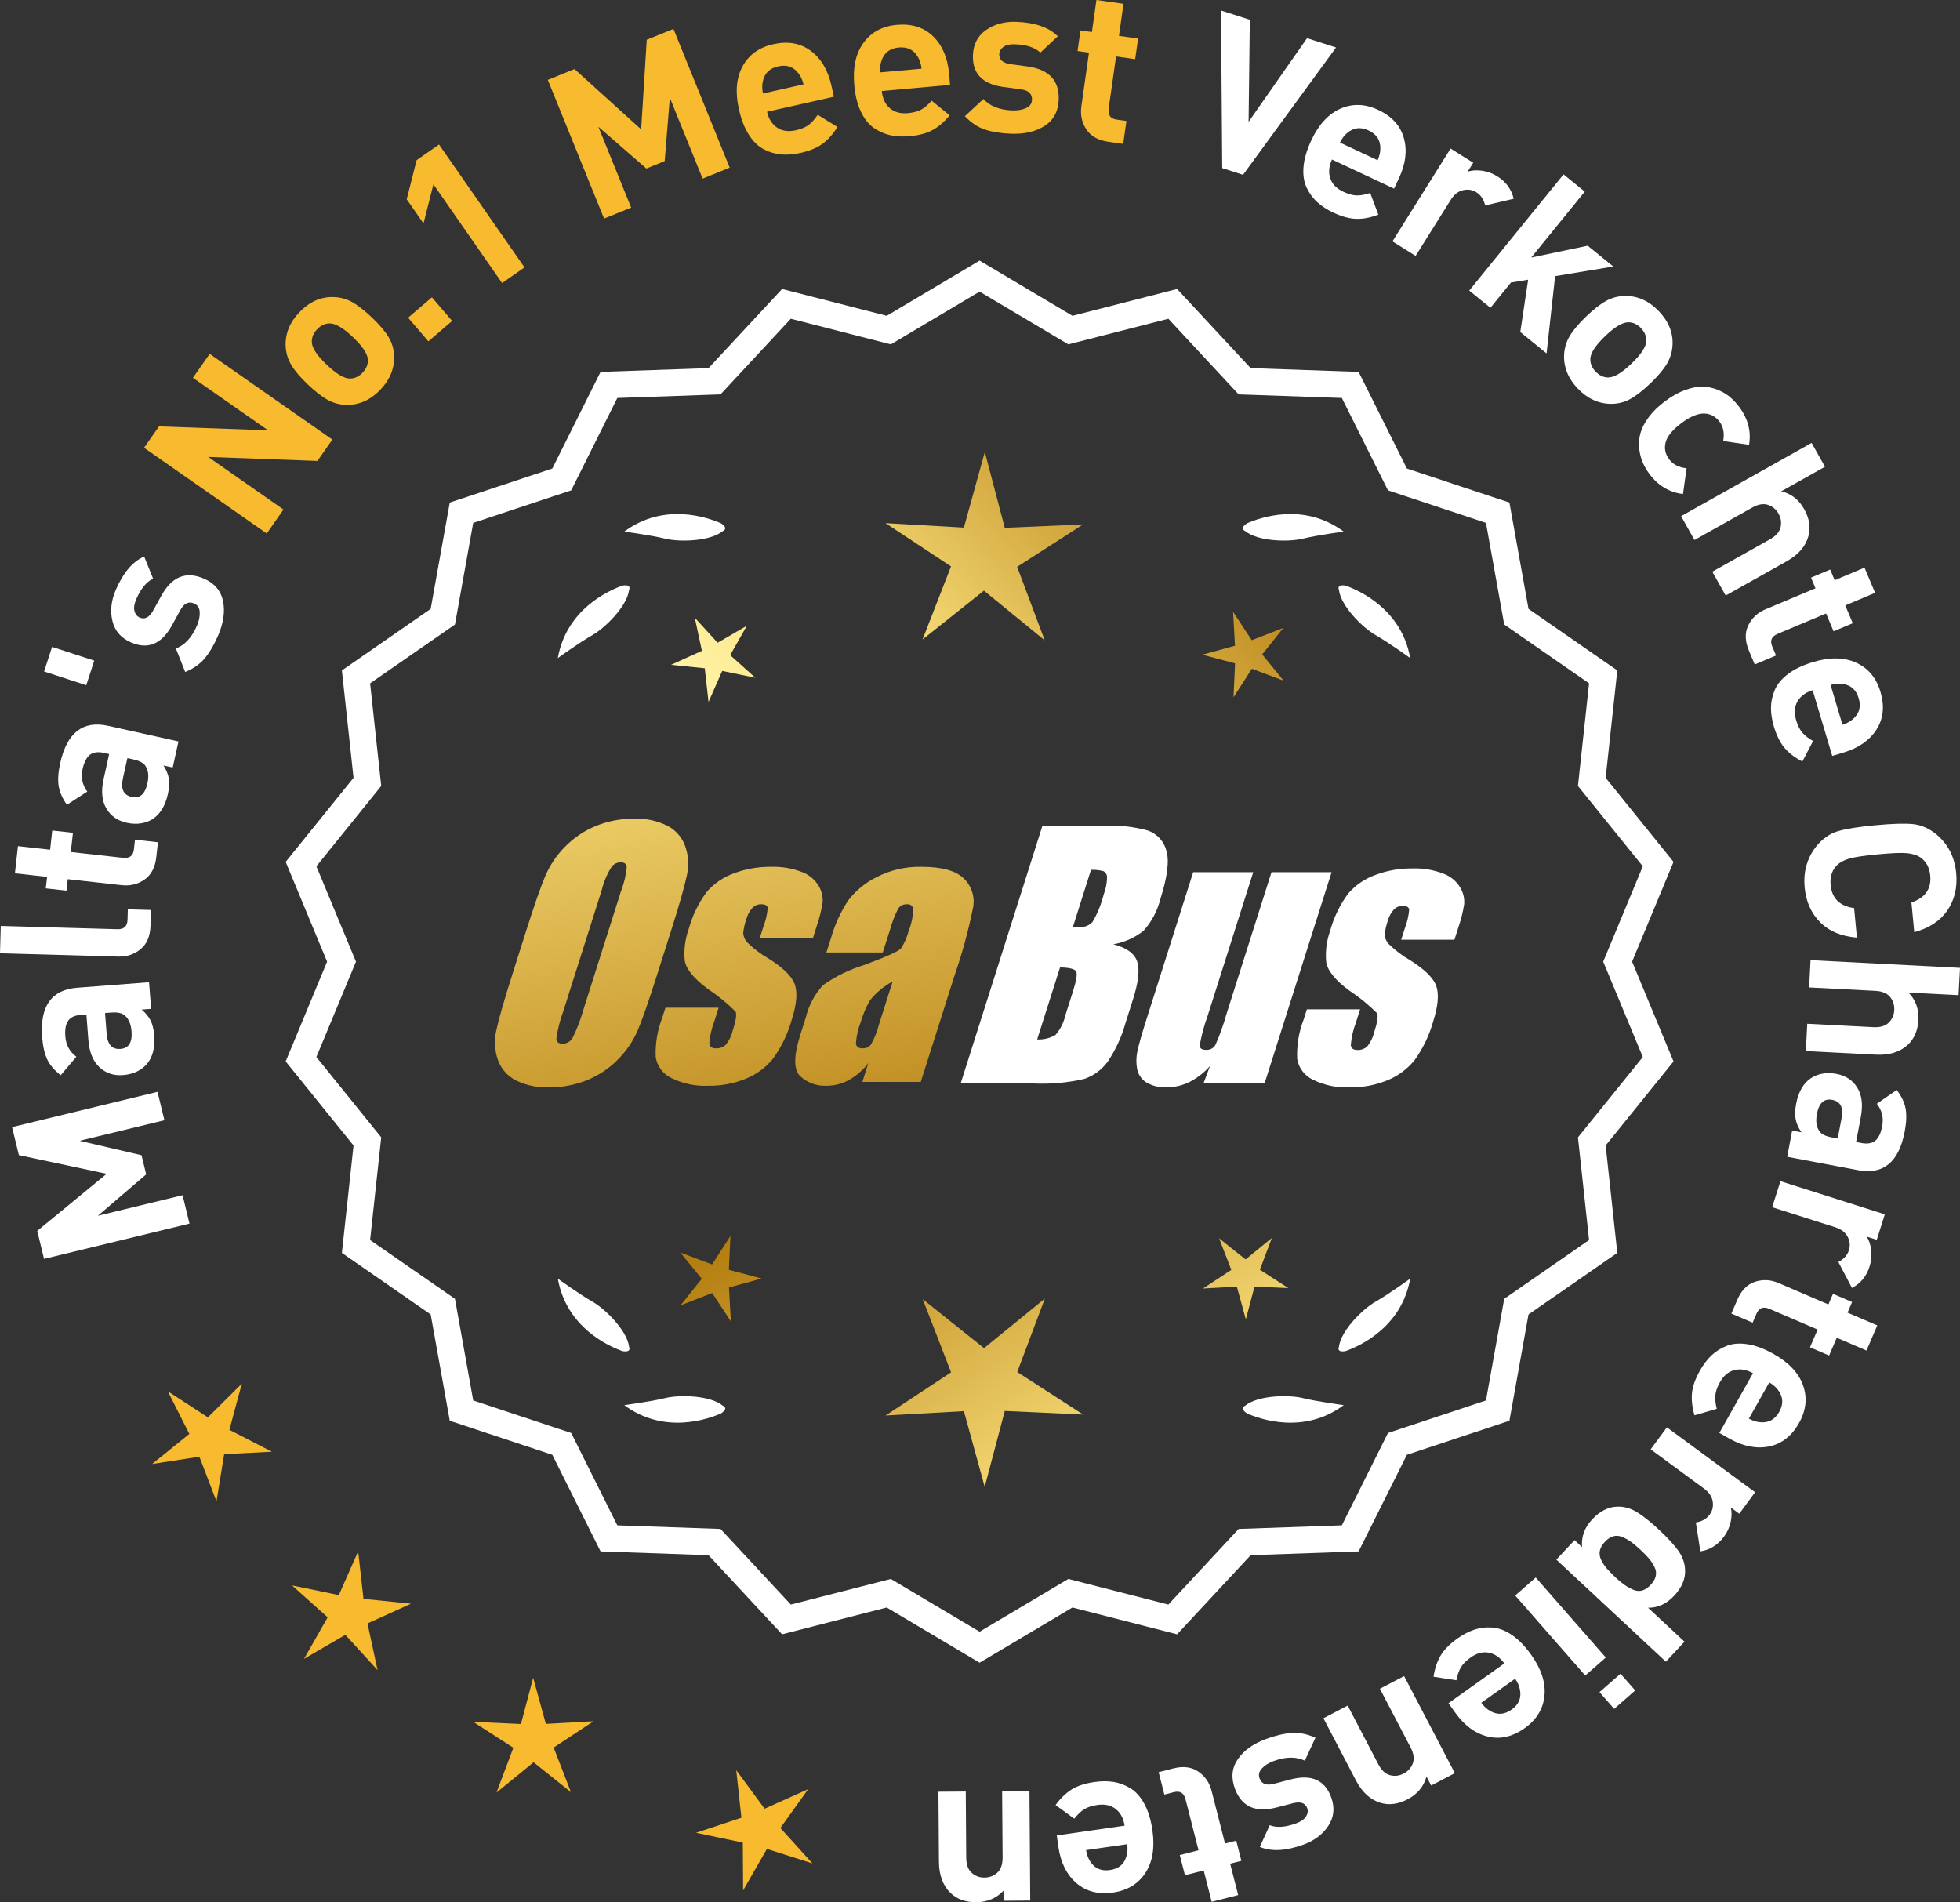 <?xml version="1.0" encoding="UTF-8"?>
<svg id="Layer_2" data-name="Layer 2" xmlns="http://www.w3.org/2000/svg" xmlns:xlink="http://www.w3.org/1999/xlink" viewBox="0 0 177.16 171.936">
  <rect x="0" y="0" width="177.16" height="171.936" fill="#333333" stroke="none"/>
  <defs>
    <style>
      .cls-1 {
        fill: url(#linear-gradient-8);
      }

      .cls-2 {
        fill: url(#linear-gradient-7);
      }

      .cls-3 {
        fill: url(#linear-gradient-5);
      }

      .cls-4 {
        fill: url(#linear-gradient-6);
      }

      .cls-5 {
        fill: url(#linear-gradient-9);
      }

      .cls-6 {
        fill: url(#linear-gradient-4);
      }

      .cls-7 {
        fill: url(#linear-gradient-3);
      }

      .cls-8 {
        fill: url(#linear-gradient-2);
      }

      .cls-9 {
        fill: url(#linear-gradient);
      }

      .cls-10 {
        fill: #f8ba2f;
      }

      .cls-11 {
        fill: #fff;
      }
    </style>
    <linearGradient id="linear-gradient" x1="114.896" y1="196.547" x2="63.471" y2="114.028" gradientUnits="userSpaceOnUse">
      <stop offset="0" stop-color="#f9df7b"/>
      <stop offset=".279" stop-color="#b57e10"/>
      <stop offset=".323" stop-color="#c89d38"/>
      <stop offset=".417" stop-color="#efda86"/>
      <stop offset=".46" stop-color="#fff3a6"/>
      <stop offset=".642" stop-color="#f9df7b"/>
      <stop offset="1" stop-color="#b57e10"/>
    </linearGradient>
    <linearGradient id="linear-gradient-2" x1="128.144" y1="188.292" x2="76.719" y2="105.772" xlink:href="#linear-gradient"/>
    <linearGradient id="linear-gradient-3" x1="149.671" y1="174.876" x2="98.246" y2="92.357" xlink:href="#linear-gradient"/>
    <linearGradient id="linear-gradient-4" x1="49.459" y1="64.497" x2="81.151" y2="235.516" gradientUnits="userSpaceOnUse">
      <stop offset="0" stop-color="#f9df7b"/>
      <stop offset=".279" stop-color="#b57e10"/>
      <stop offset=".284" stop-color="#e5c25b"/>
      <stop offset=".286" stop-color="#f9df7b"/>
      <stop offset=".46" stop-color="#fff3a6"/>
      <stop offset=".642" stop-color="#f9df7b"/>
      <stop offset="1" stop-color="#b57e10"/>
    </linearGradient>
    <linearGradient id="linear-gradient-5" x1="61.967" y1="62.179" x2="93.659" y2="233.198" xlink:href="#linear-gradient-4"/>
    <linearGradient id="linear-gradient-6" x1="74.592" y1="59.84" x2="106.284" y2="230.858" xlink:href="#linear-gradient-4"/>
    <linearGradient id="linear-gradient-7" x1="53.906" y1="113.898" x2="119.682" y2="52.906" xlink:href="#linear-gradient"/>
    <linearGradient id="linear-gradient-8" x1="31.687" y1="89.937" x2="97.463" y2="28.944" xlink:href="#linear-gradient"/>
    <linearGradient id="linear-gradient-9" x1="38.742" y1="97.546" x2="104.519" y2="36.553" xlink:href="#linear-gradient"/>
  </defs>
  <g id="Layer_1-2" data-name="Layer 1">
    <g>
      <g>
        <polygon class="cls-10" points="21.858 125.065 18.789 128.108 15.167 125.751 17.112 129.609 13.751 132.326 18.022 131.669 19.567 135.704 20.262 131.439 24.577 131.217 20.735 129.238 21.858 125.065"/>
        <polygon class="cls-10" points="32.854 144.515 32.374 140.22 30.628 144.174 26.396 143.303 29.616 146.184 27.48 149.941 31.216 147.768 34.128 150.961 33.216 146.737 37.152 144.953 32.854 144.515"/>
        <polygon class="cls-10" points="49.338 155.818 48.192 151.651 47.087 155.829 42.77 155.631 46.401 157.973 44.88 162.018 48.229 159.287 51.605 161.985 50.044 157.955 53.653 155.578 49.338 155.818"/>
        <polygon class="cls-10" points="70.535 165.225 73.053 161.712 69.111 163.482 66.548 160.002 67.013 164.298 62.911 165.66 67.141 166.546 67.169 170.867 69.318 167.118 73.436 168.428 70.535 165.225"/>
      </g>
      <g>
        <path class="cls-11" d="M88.544,149.926l-8.345-4.961-9.405,2.409-6.61-7.111-9.703-.338-4.338-8.685-9.214-3.058-1.716-9.556-7.98-5.53,1.046-9.652-6.098-7.554,3.723-8.967-3.723-8.967,6.098-7.554-1.046-9.652,7.98-5.53,1.716-9.556,9.214-3.058,4.338-8.685,9.703-.338,6.61-7.111,9.405,2.409,8.345-4.961,8.345,4.961,9.405-2.409,6.61,7.111,9.703.338,4.338,8.685,9.214,3.058,1.716,9.556,7.98,5.53-1.046,9.652,6.098,7.554-3.723,8.967,3.723,8.967-6.098,7.554,1.046,9.652-7.98,5.53-1.716,9.556-9.214,3.058-4.338,8.685-9.703.338-6.61,7.111-9.405-2.409-8.345,4.961ZM80.474,143.05l8.07,4.797,8.07-4.797,9.095,2.329,6.392-6.877,9.383-.327,4.195-8.399,8.91-2.957,1.659-9.241,7.716-5.348-1.011-9.334,5.897-7.305-3.6-8.671,3.6-8.671-5.897-7.305,1.011-9.334-7.716-5.348-1.659-9.241-8.91-2.957-4.195-8.399-9.383-.327-6.392-6.877-9.095,2.329-8.07-4.797-8.07,4.797-9.095-2.329-6.392,6.877-9.383.327-4.195,8.399-8.91,2.957-1.659,9.241-7.716,5.348,1.011,9.334-5.897,7.305,3.6,8.671-3.6,8.671,5.897,7.305-1.011,9.334,7.716,5.348,1.659,9.241,8.91,2.957,4.195,8.399,9.383.327,6.392,6.877,9.095-2.329Z"/>
        <path class="cls-11" d="M88.544,150.288l-8.394-4.99-9.459,2.423-6.647-7.152-9.759-.34-4.363-8.735-9.268-3.076-1.726-9.61-8.025-5.562,1.052-9.708-6.133-7.598,3.744-9.018-3.744-9.018,6.133-7.598-1.052-9.708,8.025-5.562,1.726-9.611,9.268-3.076,4.363-8.735,9.759-.34,6.647-7.152,9.459,2.423,8.394-4.99,8.393,4.99,9.459-2.423,6.648,7.152,9.758.34,4.364,8.735,9.267,3.076,1.726,9.611,8.025,5.562-1.052,9.708,6.134,7.598-3.744,9.018,3.744,9.018-6.134,7.598,1.052,9.708-8.025,5.562-1.726,9.61-9.267,3.076-4.364,8.735-9.758.34-6.648,7.152-9.459-2.423-8.393,4.99ZM80.246,144.632l8.298,4.933,8.297-4.933,9.352,2.395,6.572-7.07,9.646-.336,4.313-8.636,9.161-3.041,1.706-9.501,7.934-5.499-1.04-9.597,6.063-7.511-3.701-8.915,3.701-8.915-6.063-7.511,1.04-9.597-7.934-5.498-1.706-9.501-9.161-3.041-4.313-8.636-9.646-.336-6.572-7.07-9.352,2.395-8.297-4.933-8.298,4.933-9.352-2.395-6.571,7.07-9.647.336-4.312,8.636-9.162,3.041-1.706,9.501-7.934,5.499,1.04,9.596-6.062,7.511,3.701,8.915-3.701,8.915,6.062,7.511-1.04,9.596,7.934,5.499,1.706,9.501,9.162,3.041,4.312,8.636,9.647.336,6.571,7.07,9.352-2.395ZM88.544,148.209l-8.118-4.826-9.148,2.343-6.43-6.917-9.438-.329-4.221-8.448-8.963-2.975-1.669-9.295-7.763-5.38,1.018-9.389-5.932-7.349,3.621-8.722-3.621-8.722,5.932-7.349-1.018-9.389,7.763-5.38,1.669-9.295,8.963-2.975,4.221-8.448,9.438-.329,6.43-6.918,9.148,2.343,8.118-4.826,8.118,4.826,9.148-2.343,6.43,6.918,9.438.329,4.221,8.448,8.964,2.975,1.669,9.295,7.762,5.38-1.018,9.389,5.933,7.348-3.621,8.722,3.621,8.722-5.933,7.348,1.018,9.389-7.762,5.38-1.669,9.295-8.964,2.975-4.221,8.448-9.438.329-6.43,6.917-9.148-2.343-8.118,4.826ZM80.521,142.717l8.022,4.769,8.022-4.769,9.041,2.315,6.354-6.835,9.326-.325,4.17-8.349,8.858-2.94,1.649-9.186,7.67-5.316-1.006-9.278,5.862-7.262-3.578-8.619,3.578-8.619-5.862-7.262,1.006-9.278-7.67-5.316-1.649-9.186-8.858-2.94-4.17-8.349-9.326-.325-6.354-6.836-9.041,2.315-8.022-4.769-8.022,4.769-9.041-2.315-6.354,6.836-9.327.325-4.17,8.349-8.857,2.94-1.649,9.186-7.671,5.316,1.006,9.278-5.861,7.262,3.578,8.619-3.578,8.619,5.861,7.262-1.006,9.278,7.671,5.316,1.649,9.186,8.857,2.94,4.17,8.349,9.327.325,6.354,6.835,9.041-2.315Z"/>
      </g>
      <g>
        <polygon class="cls-9" points="65.882 114.777 66.022 111.716 64.362 114.291 61.494 113.212 63.43 115.587 61.517 117.981 64.374 116.874 66.06 119.433 65.89 116.373 68.844 115.561 65.882 114.777"/>
        <polygon class="cls-8" points="94.443 117.373 88.944 121.855 83.402 117.427 85.965 124.041 80.041 127.944 87.124 127.55 89.005 134.391 90.82 127.532 97.906 127.857 91.945 124.012 94.443 117.373"/>
        <polygon class="cls-7" points="113.878 114.767 114.958 111.899 112.583 113.835 110.189 111.922 111.296 114.78 108.737 116.465 111.796 116.295 112.609 119.25 113.393 116.288 116.454 116.428 113.878 114.767"/>
      </g>
      <g>
        <path class="cls-11" d="M112.552,127.052c-.114.057-.184.124-.207.201-.001.001-.002.002-.003.003.001 0.0.001 0.0.002.001-.036.131.066.291.35.488,1.179.524,5.149,1.947,8.764-.74,0,0-2.348-.308-3.726-.643-1.249-.304-4.027-.256-5.179.691Z"/>
        <path class="cls-11" d="M121.012,122.013c0.0.001-0.0.003,0,.004.001-0.0.001-0.0.002-.001.063.12.248.166.589.115,1.217-.428,5.08-2.121,5.862-6.557,0,0-1.918,1.389-3.15,2.091-1.117.637-3.103,2.579-3.29,4.059-.043.12-.049.217-.013.288Z"/>
      </g>
      <g>
        <path class="cls-11" d="M65.333,127.052c.114.057.184.124.207.201.001.001.002.002.003.003-.001 0-.001 0-.002.001.036.131-.066.291-.35.488-1.179.524-5.149,1.947-8.764-.74,0,0,2.348-.308,3.726-.643,1.249-.304,4.027-.256,5.179.691Z"/>
        <path class="cls-11" d="M56.873,122.013c-0.0.001 0.0.003,0,.004-.001-0-.001-0-.002-.001-.063.12-.248.166-.589.115-1.217-.428-5.08-2.121-5.862-6.557,0,0,1.918,1.389,3.15,2.091,1.117.637,3.103,2.579,3.29,4.059.043.12.049.217.013.288Z"/>
      </g>
      <g>
        <path class="cls-11" d="M65.333,48.004c.114-.057.184-.124.207-.201.001-.001.002-.002.003-.003-.001-0-.001-0-.002-.001.036-.131-.066-.291-.35-.488-1.179-.524-5.149-1.947-8.764.74,0,0,2.348.308,3.726.643,1.249.304,4.027.256,5.179-.691Z"/>
        <path class="cls-11" d="M56.873,53.042c-0-.001 0-.003,0-.004-.001 0-.001 0-.002.001-.063-.12-.248-.166-.589-.115-1.217.428-5.08,2.121-5.862,6.557,0,0,1.918-1.389,3.15-2.091,1.117-.637,3.103-2.579,3.29-4.059.043-.12.049-.217.013-.288Z"/>
      </g>
      <g>
        <path class="cls-11" d="M112.552,48.004c-.114-.057-.184-.124-.207-.201-.001-.001-.002-.002-.003-.003.001-0.0.001-0.0.002-.001-.036-.131.066-.291.35-.488,1.179-.524,5.149-1.947,8.764.74,0,0-2.348.308-3.726.643-1.249.304-4.027.256-5.179-.691Z"/>
        <path class="cls-11" d="M121.012,53.042c0-.001-0-.003,0-.004.001 0.0.001 0.0.002.001.063-.12.248-.166.589-.115,1.217.428,5.08,2.121,5.862,6.557,0,0-1.918-1.389-3.15-2.091-1.117-.637-3.103-2.579-3.29-4.059-.043-.12-.049-.217-.013-.288Z"/>
      </g>
      <g id="Group_4" data-name="Group 4">
        <g id="Group_1" data-name="Group 1">
          <path id="Path_1" data-name="Path 1" class="cls-6" d="M59.385,88.135c-.743,2.341-1.321,3.999-1.734,4.975-.429.998-1.045,1.904-1.814,2.67-.793.803-1.741,1.435-2.787,1.858-1.09.438-2.256.658-3.431.648-1.017.039-2.027-.171-2.945-.611-.769-.376-1.363-1.035-1.657-1.839-.308-.854-.365-1.778-.165-2.663.198-.958.677-2.638,1.438-5.039l1.265-3.987c.743-2.341,1.321-3.999,1.734-4.975.429-.998,1.045-1.904,1.814-2.67.793-.803,1.741-1.435,2.787-1.858,1.091-.437,2.256-.656,3.431-.646,1.017-.039,2.027.171,2.945.611.768.377,1.362,1.036,1.657,1.84.308.854.365,1.778.165,2.663-.198.958-.677,2.637-1.438,5.037l-1.266,3.986ZM56.159,80.476c.255-.669.42-1.369.49-2.082-.014-.303-.197-.454-.548-.454-.305.003-.593.136-.794.366-.426.665-.737,1.397-.922,2.166l-3.456,10.883c-.3.811-.515,1.65-.64,2.506,0,.319.194.476.565.476.383-.001.734-.212.915-.548.408-.836.739-1.708.988-2.604l3.398-10.71.003.003Z"/>
          <path id="Path_2" data-name="Path 2" class="cls-3" d="M73.482,84.793h-4.81l.329-1.035c.208-.538.339-1.102.391-1.676-.018-.234-.216-.351-.592-.351-.295-.003-.578.115-.785.325-.254.277-.438.611-.538.973-.15.416-.25.849-.298,1.289.015.339.158.661.399.9.569.552,1.206,1.031,1.894,1.425,1.317.827,2.106,1.604,2.367,2.33.259.728.172,1.789-.271,3.182-.35,1.263-.919,2.454-1.683,3.518-.654.81-1.504,1.439-2.469,1.829-1.077.439-2.23.656-3.393.64-1.148.051-2.29-.186-3.322-.691-.755-.353-1.289-1.052-1.43-1.873-.055-1.217.143-2.433.582-3.57l.293-.922h4.808l-.384,1.21c-.246.642-.398,1.316-.454,2.001.022.307.216.461.574.461.33.02.655-.092.903-.311.308-.381.527-.826.64-1.302.289-.911.373-1.482.251-1.712-.764-.766-1.605-1.451-2.509-2.045-1.291-.958-1.987-1.829-2.088-2.612-.083-.943.039-1.893.359-2.784.329-1.218.883-2.363,1.634-3.376.659-.761,1.503-1.338,2.45-1.676,1.062-.401,2.19-.6,3.325-.589.978-.037,1.953.127,2.864.483.631.24,1.16.689,1.498,1.273.258.444.376.955.34,1.467-.114.719-.291,1.427-.53,2.114l-.348,1.111v-.008Z"/>
          <path id="Path_3" data-name="Path 3" class="cls-4" d="M79.793,86.092h-5.095l.406-1.28c.343-1.213.869-2.366,1.559-3.42.686-.899,1.573-1.626,2.59-2.122,1.245-.636,2.629-.953,4.027-.922,1.836,0,3.11.347,3.822,1.042.696.657,1.021,1.616.867,2.561-.422,2.122-.99,4.212-1.701,6.255l-3.043,9.588h-5.279l.542-1.701c-.481.626-1.083,1.149-1.771,1.536-.626.339-1.326.515-2.038.512-.862.033-1.703-.275-2.341-.856-.611-.57-.611-1.82,0-3.75l.498-1.571c.264-1.09.8-2.096,1.558-2.923,1.131-.798,2.383-1.411,3.707-1.814,2.019-.75,3.134-1.252,3.343-1.508.313-.488.546-1.023.691-1.584.247-.621.386-1.28.41-1.948-.017-.269-.248-.473-.517-.457-.011.001-.021.002-.032.003-.317-.024-.622.121-.805.381-.322.631-.577,1.295-.761,1.979l-.638,1.997ZM80.684,88.711c-.793.427-1.493,1.009-2.056,1.712-.356.627-.637,1.293-.838,1.986-.24.612-.383,1.257-.424,1.913.033.285.223.432.582.432.297.022.586-.104.772-.337.316-.559.557-1.156.717-1.778l1.247-3.928Z"/>
        </g>
        <g id="Group_3" data-name="Group 3">
          <path id="Path_7" data-name="Path 7" class="cls-11" d="M94.22,74.631h5.641c1.319-.059,2.639.092,3.91.446.817.29,1.437.967,1.654,1.807.278.907.098,2.367-.542,4.379-.264,1.057-.78,2.035-1.503,2.849-.794.644-1.742,1.07-2.751,1.236,1.207.319,1.928.841,2.162,1.576s.11,1.862-.373,3.376l-.684,2.162c-.345,1.246-.89,2.429-1.613,3.501-.526.72-1.258,1.262-2.1,1.554-1.523.352-3.088.492-4.649.417h-6.541l7.396-23.304h-.007ZM95.819,87.429l-2.073,6.522c.579.032,1.154-.108,1.654-.402.44-.507.747-1.115.893-1.771l.691-2.173c.318-.999.411-1.603.278-1.814-.132-.212-.611-.329-1.445-.359l.003-.004ZM98.613,78.62l-1.642,5.183c.245-.011.435-.014.57-.014.446.042.887-.119,1.2-.44.459-.785.804-1.631,1.024-2.513.188-.49.289-1.008.3-1.532.004-.229-.116-.442-.314-.556-.368-.102-.75-.144-1.131-.126l-.007-.002Z"/>
          <path id="Path_8" data-name="Path 8" class="cls-11" d="M120.36,78.834l-6.061,19.1h-5.523l.596-1.588c-.519.596-1.147,1.088-1.851,1.449-.638.318-1.342.484-2.056.483-.66.041-1.318-.12-1.885-.461-.422-.281-.712-.723-.801-1.222-.094-.527-.084-1.068.03-1.591.114-.552.428-1.65.951-3.288l4.09-12.884h5.428l-4.126,12.997c-.313.861-.551,1.747-.713,2.648,0,.278.183.417.56.417.344.031.676-.137.856-.432.396-.901.729-1.829.995-2.776l4.079-12.854h5.428l.003.003Z"/>
          <path id="Path_9" data-name="Path 9" class="cls-11" d="M131.461,84.939h-4.81l.329-1.035c.208-.538.339-1.102.391-1.676-.018-.234-.216-.351-.592-.351-.295-.003-.578.115-.784.325-.254.277-.438.611-.538.973-.15.416-.249.848-.297,1.287.015.339.158.661.399.9.569.553,1.205,1.032,1.893,1.426,1.317.827,2.106,1.604,2.367,2.33.259.728.172,1.789-.271,3.182-.35,1.263-.919,2.454-1.683,3.518-.654.809-1.504,1.439-2.469,1.829-1.077.439-2.23.656-3.393.64-1.148.051-2.29-.186-3.322-.691-.755-.353-1.289-1.052-1.43-1.873-.055-1.217.143-2.433.582-3.57l.293-.922h4.81l-.384,1.211c-.246.642-.398,1.316-.454,2.001.022.307.216.461.574.461.33.02.655-.092.903-.311.308-.381.527-.826.64-1.302.289-.911.373-1.482.251-1.712-.764-.766-1.605-1.451-2.509-2.045-1.291-.958-1.987-1.829-2.088-2.612-.083-.943.039-1.893.359-2.784.329-1.218.883-2.363,1.634-3.376.659-.761,1.503-1.338,2.45-1.676,1.062-.401,2.19-.6,3.325-.589.978-.037,1.953.127,2.864.483.632.239,1.163.689,1.503,1.273.258.444.376.955.34,1.467-.114.719-.291,1.427-.53,2.114l-.351,1.108-.004-.005Z"/>
        </g>
      </g>
      <g>
        <path class="cls-11" d="M14.237,98.689l.623,2.566-7.663,1.858,5.595,1.302.421,1.736-4.371,3.739,7.662-1.858.622,2.567-13.146,3.188-.614-2.53,6.276-5.158-7.937-1.692-.613-2.53,13.146-3.188Z"/>
        <path class="cls-11" d="M13.473,88.781l.185,2.406-.852.066c.367.315.638.646.81.995.173.349.28.801.324,1.357.084,1.099-.143,1.961-.679,2.586-.526.587-1.244.915-2.154.985-.834.064-1.54-.174-2.121-.714-.582-.54-.916-1.365-1-2.477l-.177-2.292-.493.038c-.542.042-.927.217-1.149.526-.224.31-.312.786-.262,1.43.059.771.392,1.38.997,1.829l-1.415,1.671c-.567-.439-.972-.913-1.214-1.422-.242-.508-.396-1.179-.46-2.013-.216-2.804.839-4.295,3.163-4.473l6.497-.499ZM10.024,91.523l-.529.041.144,1.875c.074.973.49,1.43,1.249,1.371.744-.057,1.079-.585,1.002-1.582-.05-.644-.244-1.118-.585-1.422-.235-.236-.66-.33-1.28-.283Z"/>
        <path class="cls-11" d="M13.645,82.25l-.04,1.406c-.027.95-.326,1.661-.896,2.132-.571.472-1.243.697-2.017.675l-10.692-.301.07-2.469,10.541.296c.595.017.9-.266.916-.848l.027-.95,2.09.059Z"/>
        <path class="cls-11" d="M14.276,76.129l-.148,1.341c-.104.932-.46,1.609-1.068,2.032-.607.423-1.296.592-2.063.506l-4.872-.542-.115,1.039-1.87-.208.117-1.039-2.909-.324.274-2.455,2.907.324.193-1.737,1.87.208-.193,1.737,4.72.526c.592.066.92-.185.982-.751l.1-.888,2.076.231Z"/>
        <path class="cls-11" d="M16.132,67.016l-.521,2.356-.835-.185c.26.408.421.804.485,1.188.063.384.035.848-.085,1.392-.238,1.076-.705,1.835-1.4,2.278-.674.408-1.457.514-2.348.316-.815-.181-1.423-.614-1.823-1.3-.399-.685-.479-1.572-.237-2.66l.498-2.244-.482-.107c-.532-.118-.949-.062-1.254.169-.304.231-.526.662-.666,1.292-.167.754-.025,1.434.424,2.04l-1.84,1.188c-.415-.585-.665-1.156-.749-1.713-.084-.557-.036-1.244.145-2.06.609-2.746,2.053-3.866,4.327-3.361l6.362,1.411ZM12.036,68.638l-.52-.115-.408,1.836c-.211.952.055,1.51.797,1.675.729.162,1.203-.246,1.419-1.223.141-.631.092-1.141-.146-1.531-.156-.294-.537-.508-1.143-.642Z"/>
        <path class="cls-11" d="M8.52,59.712l-.724,2.222-3.812-1.241.724-2.222,3.812,1.241Z"/>
        <path class="cls-11" d="M18.418,52.295c.965.417,1.546,1.095,1.74,2.034.194.939.048,1.973-.438,3.102-.361.837-.76,1.521-1.194,2.05-.436.53-1.031.949-1.785,1.258l-.843-2.123c.811-.312,1.444-.998,1.901-2.056.191-.442.275-.854.253-1.236-.021-.382-.188-.64-.502-.776-.5-.216-.918-.016-1.252.598l-.771,1.405c-.928,1.669-2.153,2.175-3.677,1.518-.908-.391-1.47-1.038-1.688-1.939-.218-.901-.116-1.84.305-2.817.668-1.547,1.522-2.551,2.562-3.012l.811,2.005c-.603.278-1.11.894-1.521,1.847-.187.43-.241.79-.165,1.077.075.288.235.485.479.59.453.196.851-.005,1.191-.603l.758-1.37c.951-1.727,2.23-2.245,3.835-1.552Z"/>
        <path class="cls-10" d="M30.041,39.731l-1.349,1.931-9.875-.362,6.807,4.755-1.512,2.165-11.091-7.747,1.349-1.931,9.86.351-6.792-4.744,1.514-2.165,11.089,7.747Z"/>
        <path class="cls-10" d="M33.603,28.685c.688.655,1.19,1.244,1.509,1.765.315.521.486,1.09.51,1.708.045,1.128-.369,2.15-1.243,3.067-.865.908-1.861,1.366-2.99,1.375-.627-.003-1.209-.15-1.744-.442-.536-.291-1.143-.761-1.821-1.408-.679-.646-1.174-1.228-1.486-1.745-.312-.516-.486-1.088-.519-1.714-.046-1.128.364-2.146,1.229-3.053.893-.936,1.894-1.398,3.005-1.389.627.003,1.206.148,1.736.436.532.287,1.136.754,1.814,1.401ZM31.899,30.473c-.89-.848-1.599-1.261-2.127-1.239-.411.01-.784.189-1.116.537-.323.34-.479.715-.471,1.127.005.529.452,1.217,1.341,2.064.898.857,1.611,1.274,2.14,1.252.412-.01.78-.185,1.103-.524.332-.348.493-.729.484-1.141-.004-.528-.455-1.221-1.354-2.077Z"/>
        <path class="cls-10" d="M40.869,29.009l-2.15,1.842-1.83-2.135,2.15-1.842,1.83,2.135Z"/>
        <path class="cls-10" d="M47.409,24.172l-2.027,1.41-6.206-8.922-.895,3.538-1.519-2.184.894-3.539,2.028-1.41,7.725,11.106Z"/>
        <path class="cls-10" d="M65.956,15.152l-2.448.993-2.963-7.307-.466,5.725-1.655.671-4.34-3.776,2.964,7.307-2.448.993-5.085-12.536,2.413-.979,6.023,5.451.508-8.1,2.413-.978,5.084,12.536Z"/>
        <path class="cls-10" d="M75.374,8.743l-6.043,1.357c.145.643.446,1.121.906,1.433.459.312,1.022.393,1.689.244.495-.111.883-.273,1.167-.486.282-.212.556-.517.816-.914l1.786,1.099c-.4.648-.849,1.154-1.344,1.519-.496.364-1.158.64-1.985.825-.619.139-1.195.187-1.729.145-.536-.042-1.061-.194-1.573-.455-.514-.261-.968-.698-1.365-1.31-.397-.612-.701-1.387-.911-2.327-.348-1.545-.236-2.839.335-3.882.57-1.043,1.492-1.708,2.765-1.994,1.322-.297,2.451-.099,3.386.593.935.693,1.559,1.737,1.872,3.134l.229,1.02ZM72.631,7.626c-.107-.417-.258-.747-.456-.988-.446-.601-1.06-.814-1.836-.639-.779.175-1.242.629-1.389,1.363-.076.303-.071.666.011,1.088l3.67-.824Z"/>
        <path class="cls-10" d="M85.873,7.674l-6.169.552c.059.656.295,1.169.709,1.539.416.37.963.524,1.645.463.505-.045.911-.154,1.221-.329.309-.174.618-.44.93-.798l1.626,1.323c-.481.59-.992,1.033-1.532,1.329-.538.296-1.231.482-2.077.558-.63.056-1.209.029-1.733-.083-.525-.112-1.024-.331-1.499-.657-.475-.326-.867-.819-1.182-1.478-.313-.659-.514-1.467-.599-2.427-.141-1.577.14-2.845.842-3.804s1.704-1.498,3.004-1.614c1.35-.121,2.442.223,3.278,1.032.835.81,1.315,1.927,1.444,3.352l.093,1.041ZM83.301,6.207c-.053-.427-.159-.774-.323-1.039-.363-.654-.942-.946-1.736-.875-.795.071-1.313.461-1.556,1.169-.114.291-.158.65-.132,1.08l3.747-.335Z"/>
        <path class="cls-10" d="M95.693,9.023c-.04,1.051-.464,1.836-1.27,2.356s-1.823.757-3.05.709c-.912-.035-1.694-.16-2.345-.376-.651-.215-1.255-.619-1.815-1.211l1.676-1.551c.584.644,1.451.988,2.603,1.032.481.019.896-.051,1.245-.208.349-.158.528-.407.542-.749.021-.544-.314-.862-1.009-.952l-1.59-.213c-1.891-.263-2.804-1.224-2.739-2.882.037-.987.438-1.745,1.2-2.273.761-.528,1.673-.772,2.736-.731,1.684.065,2.929.5,3.733,1.304l-1.577,1.479c-.478-.462-1.235-.713-2.271-.753-.47-.018-.825.06-1.065.234-.242.175-.366.395-.377.661-.02.494.312.791.992.894l1.551.212c1.955.266,2.898,1.272,2.83,3.019Z"/>
        <path class="cls-10" d="M101.523,13.007l-1.337-.189c-.929-.131-1.595-.507-1.998-1.127-.406-.62-.554-1.313-.446-2.078l.688-4.854-1.034-.146.264-1.863,1.034.146.411-2.897,2.445.346-.41,2.897,1.731.245-.265,1.862-1.729-.245-.666,4.703c-.085.59.157.924.721,1.004l.885.125-.293,2.069Z"/>
        <path class="cls-11" d="M120.763,4.293l-8.407,11.507-1.882-.604-.11-14.245,2.604.837-.111,9.225,5.284-7.562,2.622.843Z"/>
        <path class="cls-11" d="M126.005,17.049l-5.608-2.63c-.279.596-.333,1.159-.161,1.687.172.529.567.938,1.188,1.228.458.215.865.326,1.22.331.354.005.756-.069,1.205-.222l.737,1.962c-.713.267-1.377.393-1.992.377-.614-.016-1.307-.204-2.075-.564-.573-.269-1.059-.584-1.455-.945-.398-.361-.719-.802-.965-1.323-.245-.521-.337-1.145-.276-1.871.061-.727.296-1.526.705-2.398.673-1.434,1.553-2.388,2.645-2.863,1.089-.475,2.225-.436,3.405.118,1.228.575,1.999,1.423,2.312,2.543.315,1.12.168,2.327-.439,3.623l-.444.946ZM124.521,14.485c.171-.395.253-.749.245-1.06.016-.748-.339-1.292-1.061-1.631-.724-.339-1.367-.263-1.934.227-.244.193-.462.482-.657.866l3.406,1.597Z"/>
        <path class="cls-11" d="M136.817,17.966l-2.576.605c-.125-.541-.391-.94-.798-1.195-.354-.222-.754-.284-1.194-.188-.442.097-.818.392-1.127.886l-3.168,5.055-2.094-1.312,5.256-8.388,2.046,1.281-.505.805c.376-.123.809-.151,1.298-.084.487.067.947.235,1.377.504.794.498,1.288,1.175,1.485,2.03Z"/>
        <path class="cls-11" d="M139.79,31.942l-2.375-1.928.711-4.733-1.554.255-1.855,2.286-1.918-1.557,8.527-10.502,1.917,1.557-4.838,5.959,5.104-1.07,2.314,1.88-5.259.87-.774,6.983Z"/>
        <path class="cls-11" d="M149.182,34.641c-.686.658-1.296,1.133-1.83,1.427-.535.293-1.111.438-1.729.435-1.128-.006-2.131-.465-3.009-1.379-.867-.905-1.281-1.921-1.24-3.049.031-.626.205-1.201.521-1.723.314-.522.811-1.107,1.487-1.757.676-.649,1.279-1.118,1.81-1.407.529-.289,1.108-.436,1.735-.441,1.128.005,2.127.46,2.996,1.365.894.932,1.311,1.953,1.253,3.063-.031.626-.202,1.198-.513,1.716-.312.518-.804,1.101-1.48,1.75ZM147.472,32.859c.886-.851,1.331-1.54,1.333-2.069.008-.412-.154-.791-.487-1.139-.325-.338-.692-.512-1.104-.52-.528-.02-1.235.396-2.123,1.246-.896.859-1.344,1.553-1.347,2.082-.008.412.15.787.475,1.125.334.347.705.525,1.117.534.529.02,1.241-.4,2.137-1.259Z"/>
        <path class="cls-11" d="M152.12,44.654c-1.236-.154-2.248-.759-3.034-1.815-.25-.335-.454-.688-.611-1.06-.16-.372-.264-.788-.313-1.248-.052-.46-.014-.918.112-1.375s.375-.939.747-1.446c.374-.506.869-.99,1.489-1.452.619-.461,1.226-.798,1.817-1.011.593-.212,1.123-.311,1.592-.297.468.014.919.11,1.351.286.431.177.799.395,1.104.657s.584.561.833.896c.795,1.067,1.09,2.205.887,3.416l-2.341-.342c.129-.696.02-1.278-.328-1.745-.349-.467-.801-.715-1.358-.741-.585-.022-1.279.266-2.081.863-.812.605-1.292,1.191-1.438,1.758-.134.541-.026,1.046.322,1.514.348.467.873.739,1.578.814l-.327,2.328Z"/>
        <path class="cls-11" d="M155.979,53.828l-1.209-2.154,5.218-2.929c.541-.304.86-.668.956-1.092.097-.424.035-.83-.181-1.216-.225-.398-.541-.666-.954-.805-.412-.139-.889-.057-1.43.247l-5.219,2.93-1.209-2.154,11.796-6.622,1.209,2.154-3.959,2.223c.899.206,1.592.74,2.075,1.602.478.85.604,1.673.382,2.466-.257.914-.909,1.666-1.959,2.255l-5.517,3.097Z"/>
        <path class="cls-11" d="M158.605,60.058l-.522-1.243c-.363-.864-.384-1.629-.058-2.294.323-.666.842-1.148,1.554-1.448l4.519-1.901-.405-.963,1.734-.729.405.963,2.697-1.135.958,2.277-2.697,1.135.678,1.611-1.734.729-.678-1.611-4.378,1.842c-.549.231-.713.609-.491,1.134l.346.823-1.927.81Z"/>
        <path class="cls-11" d="M165.612,68.325l-1.771-5.935c-.632.188-1.088.523-1.367,1.003-.28.48-.322,1.048-.126,1.703.145.485.333.862.565,1.13.231.268.554.519.968.752l-.973,1.857c-.674-.354-1.21-.766-1.607-1.235-.398-.469-.719-1.111-.961-1.924-.182-.607-.27-1.179-.265-1.715.005-.537.119-1.071.345-1.6.226-.53.63-1.014,1.213-1.452.582-.438,1.335-.795,2.258-1.071,1.517-.453,2.815-.431,3.896.066,1.079.497,1.807,1.37,2.18,2.621.389,1.299.27,2.438-.356,3.418-.628.98-1.626,1.675-2.997,2.084l-1.002.299ZM166.537,65.511c.409-.135.728-.31.955-.523.567-.487.738-1.113.511-1.877-.229-.764-.715-1.195-1.458-1.29-.307-.054-.668-.025-1.084.086l1.076,3.605Z"/>
        <path class="cls-11" d="M167.84,84.748c-1.397-.11-2.504-.572-3.318-1.386-.814-.814-1.283-1.864-1.403-3.15-.135-1.438.224-2.687,1.077-3.747.56-.676,1.202-1.122,1.926-1.336.725-.215,1.85-.394,3.376-.538,1.525-.144,2.664-.178,3.416-.103.751.075,1.465.393,2.142.953,1.037.882,1.623,2.042,1.759,3.479.121,1.286-.144,2.405-.79,3.357-.648.951-1.649,1.612-3.001,1.981l-.254-2.686c1.245-.423,1.812-1.233,1.699-2.431-.068-.719-.354-1.258-.858-1.617-.314-.225-.725-.361-1.231-.409-.507-.048-1.385-.013-2.633.105-1.249.118-2.117.247-2.607.389-.489.142-.867.352-1.134.632-.428.448-.607,1.031-.54,1.75.114,1.21.821,1.907,2.124,2.09l.252,2.667Z"/>
        <path class="cls-11" d="M163.226,95.001l.128-2.467,5.977.308c.62.032,1.084-.106,1.391-.413.308-.308.474-.683.496-1.126.023-.455-.102-.852-.376-1.189-.274-.337-.722-.522-1.342-.554l-5.977-.308.127-2.467,13.511.697-.128,2.467-4.535-.234c.652.655.951,1.476.9,2.463-.05.974-.38,1.737-.992,2.289-.705.636-1.658.923-2.86.861l-6.319-.326Z"/>
        <path class="cls-11" d="M161.541,104.559l.448-2.371.84.159c-.272-.4-.447-.791-.523-1.172-.075-.382-.062-.847.042-1.395.204-1.083.646-1.856,1.328-2.321.661-.429,1.439-.559,2.337-.39.821.155,1.442.569,1.863,1.242.419.672.526,1.556.319,2.652l-.427,2.259.485.092c.535.101.952.031,1.249-.209.297-.241.504-.678.625-1.313.143-.759-.019-1.434-.487-2.026l1.802-1.245c.433.572.7,1.135.801,1.689.102.554.075,1.242-.081,2.063-.521,2.763-1.928,3.928-4.218,3.495l-6.403-1.21ZM165.585,102.81l.522.099.349-1.848c.182-.959-.102-1.508-.849-1.649-.734-.139-1.194.283-1.379,1.267-.121.635-.056,1.143.194,1.526.164.289.552.491,1.162.606Z"/>
        <path class="cls-11" d="M167.394,116.412l-1.229-2.344c.494-.256.813-.613.959-1.071.127-.398.088-.8-.116-1.203-.204-.404-.584-.694-1.139-.87l-5.686-1.806.747-2.354,9.434,2.997-.73,2.3-.904-.288c.213.334.348.745.405,1.235.057.49.008.976-.146,1.459-.283.894-.815,1.542-1.595,1.946Z"/>
        <path class="cls-11" d="M156.497,118.729l.531-1.24c.369-.861.906-1.406,1.61-1.634.705-.229,1.413-.19,2.124.115l4.503,1.934.413-.96,1.728.742-.412.96,2.688,1.154-.974,2.27-2.688-1.154-.689,1.606-1.729-.742.689-1.606-4.365-1.874c-.546-.235-.933-.09-1.158.434l-.352.82-1.92-.824Z"/>
        <path class="cls-11" d="M155.408,129.517l3.041-5.396c-.573-.324-1.132-.419-1.67-.287-.541.132-.979.496-1.314,1.092-.248.441-.389.839-.421,1.192-.031.353.013.759.132,1.219l-2.012.589c-.214-.731-.289-1.403-.228-2.015s.301-1.288.718-2.027c.311-.552.661-1.012,1.051-1.381.389-.369.854-.657,1.391-.863.538-.206,1.167-.251,1.887-.136.721.115,1.5.409,2.339.882,1.38.777,2.266,1.727,2.658,2.85.392,1.122.269,2.252-.372,3.389-.666,1.181-1.568,1.886-2.709,2.116-1.14.23-2.333-.006-3.58-.709l-.91-.513ZM158.075,128.228c.381.2.728.308,1.038.324.746.071,1.314-.241,1.706-.937.392-.695.364-1.343-.082-1.944-.175-.258-.447-.499-.815-.721l-1.847,3.277Z"/>
        <path class="cls-11" d="M153.693,140.225l-.412-2.614c.548-.084.966-.319,1.252-.707.248-.337.339-.729.276-1.177-.064-.448-.331-.844-.8-1.19l-4.807-3.535,1.464-1.99,7.974,5.866-1.43,1.943-.766-.563c.096.384.092.817-.013,1.3-.103.482-.304.927-.604,1.335-.556.755-1.269,1.198-2.135,1.331Z"/>
        <path class="cls-11" d="M140.676,140.973l1.645-1.765.681.634c-.086-.929.217-1.764.906-2.505.709-.76,1.475-1.146,2.3-1.157.618-.013,1.21.159,1.779.515.568.356,1.228.884,1.978,1.584.742.691,1.311,1.307,1.706,1.849.396.541.607,1.121.639,1.738.048.823-.279,1.61-.979,2.36-.69.741-1.479,1.105-2.367,1.092l3.295,3.07-1.685,1.807-9.897-9.222ZM145.988,142.547c.676.63,1.266,1.028,1.769,1.194.504.166.989-.001,1.454-.502.243-.26.393-.523.45-.789.058-.267.022-.534-.109-.802-.13-.269-.292-.519-.482-.75-.192-.23-.455-.501-.789-.812-.333-.311-.623-.554-.866-.729-.243-.175-.507-.321-.787-.436-.282-.116-.555-.135-.816-.059-.262.076-.514.244-.755.504-.242.259-.392.522-.449.789s-.024.537.102.81c.127.273.289.53.491.769.201.239.464.51.789.812Z"/>
        <path class="cls-11" d="M136.955,144.213l1.858-1.627,6.333,7.233-1.858,1.627-6.333-7.233ZM144.575,152.946l1.901-1.665,1.327,1.515-1.902,1.665-1.326-1.515Z"/>
        <path class="cls-11" d="M130.926,153.947l5.046-3.593c-.383-.536-.847-.859-1.391-.969-.545-.11-1.095.034-1.653.431-.412.294-.708.594-.887.9s-.311.692-.399,1.159l-2.071-.321c.118-.752.334-1.393.649-1.921.316-.528.82-1.039,1.511-1.531.517-.368,1.029-.636,1.539-.804.51-.169,1.051-.232,1.626-.19.574.042,1.163.268,1.767.678.603.41,1.184,1.007,1.741,1.792.919,1.29,1.317,2.526,1.195,3.709-.121,1.183-.714,2.153-1.776,2.91-1.104.786-2.222,1.041-3.351.765s-2.109-.998-2.94-2.163l-.605-.851ZM133.888,153.914c.26.343.527.588.804.734.643.381,1.29.34,1.939-.123.651-.463.901-1.061.752-1.795-.048-.308-.191-.641-.432-.999l-3.063,2.182Z"/>
        <path class="cls-11" d="M119.624,155.306l2.189-1.144,2.771,5.304c.288.55.643.879,1.064.988.42.109.828.06,1.221-.145.403-.211.682-.521.833-.928.151-.408.084-.887-.204-1.437l-2.772-5.304,2.188-1.144,4.586,8.773-2.139,1.118-.422-.808c-.255.906-.827,1.59-1.715,2.054-.864.452-1.688.554-2.476.308-.905-.284-1.638-.959-2.194-2.025l-2.932-5.607Z"/>
        <path class="cls-11" d="M111.614,161.652c-.36-.988-.267-1.875.281-2.662.549-.787,1.4-1.391,2.554-1.813.857-.313,1.628-.493,2.312-.541s1.396.096,2.141.432l-.964,2.071c-.784-.375-1.717-.364-2.8.032-.452.165-.81.387-1.072.665-.262.278-.335.577-.218.899.188.511.62.677,1.295.498l1.552-.405c1.85-.474,3.06.068,3.629,1.627.339.928.256,1.781-.249,2.559-.504.778-1.256,1.349-2.256,1.714-1.582.578-2.898.648-3.948.209l.899-1.967c.615.247,1.412.192,2.388-.165.439-.161.738-.368.895-.621.157-.253.191-.504.099-.754-.169-.464-.588-.614-1.256-.451l-1.517.392c-1.909.495-3.164-.078-3.764-1.719Z"/>
        <path class="cls-11" d="M104.729,160.179l1.307-.334c.908-.232,1.667-.138,2.277.282.611.419,1.012,1.003,1.202,1.752l1.212,4.75,1.013-.258.465,1.823-1.013.258.724,2.835-2.394.611-.723-2.835-1.694.432-.465-1.823,1.693-.432-1.174-4.603c-.146-.577-.497-.794-1.05-.654l-.865.221-.516-2.025Z"/>
        <path class="cls-11" d="M95.518,165.9l6.13-.885c-.094-.652-.358-1.151-.792-1.498-.435-.347-.989-.472-1.667-.374-.5.072-.9.204-1.2.394-.299.19-.594.473-.885.848l-1.695-1.233c.45-.615.936-1.085,1.457-1.41.522-.325,1.204-.548,2.044-.669.627-.091,1.206-.094,1.735-.011.531.083,1.042.275,1.533.575s.911.771,1.259,1.412c.349.641.592,1.437.729,2.39.227,1.567.015,2.849-.635,3.845-.649.996-1.62,1.587-2.912,1.774-1.341.194-2.45-.091-3.328-.854-.879-.763-1.42-1.853-1.625-3.269l-.148-1.035ZM98.167,167.227c.073.424.199.765.377,1.021.398.634.992.893,1.783.779.79-.114,1.286-.531,1.488-1.252.099-.296.123-.658.073-1.085l-3.722.537Z"/>
        <path class="cls-11" d="M84.822,161.947l2.471-.018.042,5.985c.005.62.169,1.075.494,1.365.324.289.709.432,1.153.429.455-.003.844-.152,1.165-.445.32-.294.479-.751.475-1.372l-.043-5.985,2.471-.018.07,9.899-2.413.017-.007-.912c-.641.689-1.462,1.037-2.463,1.043-.975.007-1.756-.279-2.343-.857-.677-.667-1.019-1.602-1.026-2.805l-.046-6.327Z"/>
      </g>
      <g>
        <polygon class="cls-2" points="114.088 59.15 116 56.756 113.143 57.864 111.457 55.305 111.627 58.364 108.673 59.177 111.635 59.96 111.495 63.021 113.156 60.446 116.024 61.525 114.088 59.15"/>
        <polygon class="cls-1" points="67.511 56.555 64.863 58.095 62.797 55.831 63.444 58.827 60.653 60.091 63.701 60.402 64.042 63.447 65.279 60.644 68.28 61.261 65.997 59.218 67.511 56.555"/>
        <polygon class="cls-5" points="90.819 47.711 89.015 40.851 87.124 47.688 80.041 47.284 85.96 51.195 83.387 57.806 88.935 53.386 94.428 57.876 91.939 51.233 97.906 47.397 90.819 47.711"/>
      </g>
    </g>
  </g>
</svg>